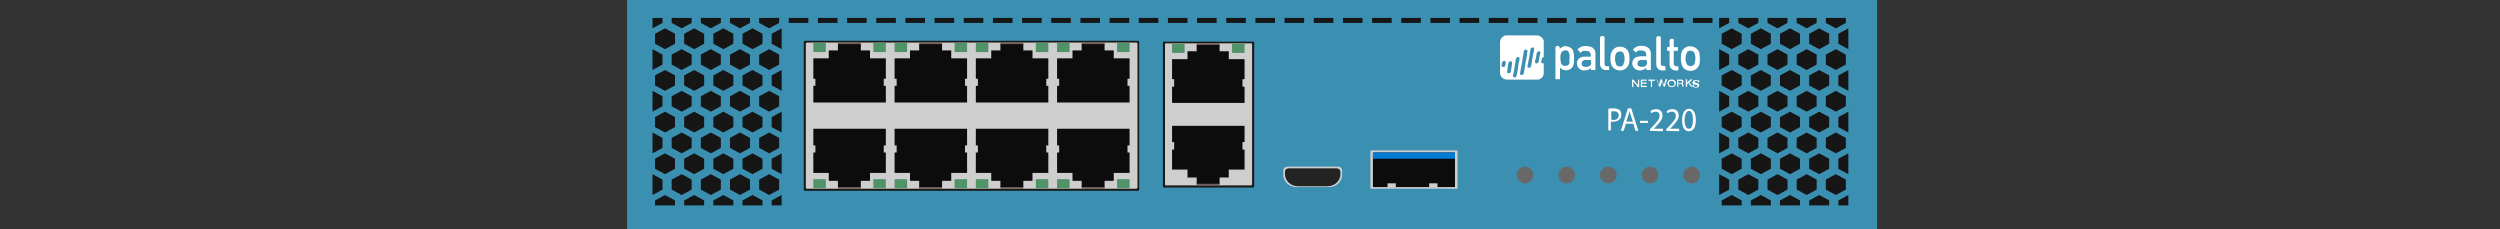 <?xml version="1.0" encoding="utf-8"?>
<!-- Copyright 2022 Virtual Console LLC. All rights reserved. Generator: Adobe Illustrator 26.0.2, SVG Export Plug-In . SVG Version: 6.00 Build 0)  -->
<svg version="1.1" id="Palo_Alto_PA-220" xmlns="http://www.w3.org/2000/svg" xmlns:xlink="http://www.w3.org/1999/xlink" x="0px"
	 y="0px" viewBox="0 0 600 55" style="enable-background:new 0 0 600 55;" xml:space="preserve">
<rect x="0" y="0" width="600" height="55" fill="#333333" stroke="none"/>
<style type="text/css">
	.st0{fill:#3B90B2;}
	.st1{fill:#191919;}
	.st2{fill:#CECECE;}
	.st3{fill:#509368;}
	.st4{fill:#705D57;}
	.st5{fill:#0C0C0C;}
	.st6{fill:#232323;}
	.st7{fill:#037CD5;}
	.st8{fill:#686868;}
	.st9{fill:#161616;}
	.st10{fill:#FFFFFF;}
</style>
<g>
	<rect x="150.5" class="st0" width="300" height="55"/>
	<g>
		<g>
			<path class="st1" d="M273.1,45.8h-79.9c-0.2,0-0.3-0.2-0.3-0.3V10.1c0-0.2,0.2-0.3,0.3-0.3h79.9c0.2,0,0.3,0.2,0.3,0.3v35.3
				C273.4,45.6,273.3,45.8,273.1,45.8z"/>
			<path class="st2" d="M272.7,45.3h-79c-0.2,0-0.3-0.2-0.3-0.3V10.5c0-0.2,0.2-0.3,0.3-0.3h79c0.2,0,0.3,0.2,0.3,0.3v34.4
				C273,45.2,272.8,45.3,272.7,45.3z"/>
		</g>
		<g>
			<g>
				<g>
					<rect x="253.7" y="10.3" class="st3" width="3" height="2.2"/>
				</g>
				<g>
					<rect x="268.1" y="10.3" class="st3" width="3" height="2.2"/>
				</g>
				<rect x="259.6" y="10.2" class="st4" width="5.5" height="0.6"/>
				<polygon class="st5" points="267.3,14 267.3,12.1 265.1,12.1 265.1,10.6 259.6,10.6 259.6,12.1 257.4,12.1 257.4,14 253.7,14 
					253.7,18.9 254.2,18.9 254.2,20.6 253.7,20.6 253.7,21.2 253.7,21.6 253.7,21.7 253.7,23.1 253.7,24.6 271.1,24.6 271.1,23.1 
					271.1,21.6 271.1,21.2 271.1,20.6 270.6,20.6 270.6,18.9 271.1,18.9 271.1,14 				"/>
			</g>
			<g>
				<g>
					<rect x="234.2" y="10.3" class="st3" width="3" height="2.2"/>
				</g>
				<g>
					<rect x="248.6" y="10.3" class="st3" width="3" height="2.2"/>
				</g>
				<rect x="240.1" y="10.2" class="st4" width="5.5" height="0.6"/>
				<polygon class="st5" points="247.8,14 247.8,12.1 245.6,12.1 245.6,10.6 240.1,10.6 240.1,12.1 237.9,12.1 237.9,14 234.2,14 
					234.2,18.9 234.7,18.9 234.7,20.6 234.2,20.6 234.2,21.2 234.2,21.6 234.2,21.7 234.2,23.1 234.2,24.6 251.6,24.6 251.6,23.1 
					251.6,21.6 251.6,21.2 251.6,20.6 251.1,20.6 251.1,18.9 251.6,18.9 251.6,14 				"/>
			</g>
			<g>
				<g>
					<rect x="214.7" y="10.3" class="st3" width="3" height="2.2"/>
				</g>
				<g>
					<rect x="229.1" y="10.3" class="st3" width="3" height="2.2"/>
				</g>
				<rect x="220.6" y="10.2" class="st4" width="5.5" height="0.6"/>
				<polygon class="st5" points="228.3,14 228.3,12.1 226.1,12.1 226.1,10.6 220.6,10.6 220.6,12.1 218.4,12.1 218.4,14 214.7,14 
					214.7,18.9 215.2,18.9 215.2,20.6 214.7,20.6 214.7,21.2 214.7,21.6 214.7,21.7 214.7,23.1 214.7,24.6 232.1,24.6 232.1,23.1 
					232.1,21.6 232.1,21.2 232.1,20.6 231.6,20.6 231.6,18.9 232.1,18.9 232.1,14 				"/>
			</g>
			<g>
				<g>
					<rect x="195.2" y="10.3" class="st3" width="3" height="2.2"/>
				</g>
				<g>
					<rect x="209.6" y="10.3" class="st3" width="3" height="2.2"/>
				</g>
				<rect x="201.1" y="10.2" class="st4" width="5.5" height="0.6"/>
				<polygon class="st5" points="208.8,14 208.8,12.1 206.6,12.1 206.6,10.6 201.1,10.6 201.1,12.1 198.9,12.1 198.9,14 195.2,14 
					195.2,18.9 195.7,18.9 195.7,20.6 195.2,20.6 195.2,21.2 195.2,21.6 195.2,21.7 195.2,23.1 195.2,24.6 212.6,24.6 212.6,23.1 
					212.6,21.6 212.6,21.2 212.6,20.6 212.1,20.6 212.1,18.9 212.6,18.9 212.6,14 				"/>
			</g>
		</g>
		<g>
			<g>
				<g>
					<rect x="253.7" y="43" class="st3" width="3" height="2.2"/>
				</g>
				<g>
					<rect x="268.1" y="43" class="st3" width="3" height="2.2"/>
				</g>
				<rect x="259.6" y="44.7" class="st4" width="5.5" height="0.6"/>
				<polygon class="st5" points="271.1,41.5 271.1,36.6 270.6,36.6 270.6,34.9 271.1,34.9 271.1,34.3 271.1,33.9 271.1,32.4 
					271.1,30.9 253.7,30.9 253.7,32.4 253.7,33.8 253.7,33.9 253.7,34.3 253.7,34.9 254.2,34.9 254.2,36.6 253.7,36.6 253.7,41.5 
					257.4,41.5 257.4,43.4 259.6,43.4 259.6,44.9 265.1,44.9 265.1,43.4 267.3,43.4 267.3,41.5 				"/>
			</g>
			<g>
				<g>
					<rect x="234.2" y="43" class="st3" width="3" height="2.2"/>
				</g>
				<g>
					<rect x="248.6" y="43" class="st3" width="3" height="2.2"/>
				</g>
				<rect x="240.1" y="44.7" class="st4" width="5.5" height="0.6"/>
				<polygon class="st5" points="251.6,41.5 251.6,36.6 251.1,36.6 251.1,34.9 251.6,34.9 251.6,34.3 251.6,33.9 251.6,32.4 
					251.6,30.9 234.2,30.9 234.2,32.4 234.2,33.8 234.2,33.9 234.2,34.3 234.2,34.9 234.7,34.9 234.7,36.6 234.2,36.6 234.2,41.5 
					237.9,41.5 237.9,43.4 240.1,43.4 240.1,44.9 245.6,44.9 245.6,43.4 247.8,43.4 247.8,41.5 				"/>
			</g>
			<g>
				<g>
					<rect x="214.7" y="43" class="st3" width="3" height="2.2"/>
				</g>
				<g>
					<rect x="229.1" y="43" class="st3" width="3" height="2.2"/>
				</g>
				<rect x="220.6" y="44.7" class="st4" width="5.5" height="0.6"/>
				<polygon class="st5" points="232.1,41.5 232.1,36.6 231.6,36.6 231.6,34.9 232.1,34.9 232.1,34.3 232.1,33.9 232.1,32.4 
					232.1,30.9 214.7,30.9 214.7,32.4 214.7,33.8 214.7,33.9 214.7,34.3 214.7,34.9 215.2,34.9 215.2,36.6 214.7,36.6 214.7,41.5 
					218.4,41.5 218.4,43.4 220.6,43.4 220.6,44.9 226.1,44.9 226.1,43.4 228.3,43.4 228.3,41.5 				"/>
			</g>
			<g>
				<g>
					<rect x="195.2" y="43" class="st3" width="3" height="2.2"/>
				</g>
				<g>
					<rect x="209.6" y="43" class="st3" width="3" height="2.2"/>
				</g>
				<rect x="201.1" y="44.7" class="st4" width="5.5" height="0.6"/>
				<polygon class="st5" points="212.6,41.5 212.6,36.6 212.1,36.6 212.1,34.9 212.6,34.9 212.6,34.3 212.6,33.9 212.6,32.4 
					212.6,30.9 195.2,30.9 195.2,32.4 195.2,33.8 195.2,33.9 195.2,34.3 195.2,34.9 195.7,34.9 195.7,36.6 195.2,36.6 195.2,41.5 
					198.9,41.5 198.9,43.4 201.1,43.4 201.1,44.9 206.6,44.9 206.6,43.4 208.8,43.4 208.8,41.5 				"/>
			</g>
		</g>
	</g>
	<g>
		<g>
			<path class="st1" d="M300.9,45h-21.7c0,0-0.1-0.2-0.1-0.3V10.3c0-0.2,0-0.3,0.1-0.3h21.7c0,0,0.1,0.2,0.1,0.3v34.3
				C301,44.8,300.9,45,300.9,45z"/>
			<path class="st2" d="M300.4,44.5h-20.7c0,0-0.1-0.2-0.1-0.3V10.7c0-0.2,0-0.3,0.1-0.3h20.7c0,0,0.1,0.2,0.1,0.3v33.5
				C300.4,44.4,300.4,44.5,300.4,44.5z"/>
		</g>
		<g>
			<g>
				<rect x="281.3" y="10.5" class="st3" width="3" height="2.2"/>
			</g>
			<g>
				<rect x="295.7" y="10.5" class="st3" width="3" height="2.2"/>
			</g>
			<rect x="287.2" y="10.4" class="st4" width="5.5" height="0.6"/>
			<polygon class="st5" points="294.9,14.2 294.9,12.3 292.7,12.3 292.7,10.8 287.2,10.8 287.2,12.3 285,12.3 285,14.2 281.3,14.2 
				281.3,19 281.8,19 281.8,20.8 281.3,20.8 281.3,21.4 281.3,21.8 281.3,21.9 281.3,23.3 281.3,24.7 298.7,24.7 298.7,23.3 
				298.7,21.8 298.7,21.4 298.7,20.8 298.2,20.8 298.2,19 298.7,19 298.7,14.2 			"/>
		</g>
		<g>
			<rect x="287.2" y="43.9" class="st4" width="5.5" height="0.6"/>
			<polygon class="st5" points="294.9,40.7 294.9,42.6 292.7,42.6 292.7,44.1 287.2,44.1 287.2,42.6 285,42.6 285,40.7 281.3,40.7 
				281.3,35.9 281.8,35.9 281.8,34.1 281.3,34.1 281.3,33.5 281.3,33.1 281.3,33 281.3,31.6 281.3,30.2 298.7,30.2 298.7,31.6 
				298.7,33.1 298.7,33.5 298.7,34.1 298.2,34.1 298.2,35.9 298.7,35.9 298.7,40.7 			"/>
		</g>
	</g>
	<g>
		<path class="st2" d="M308.9,40h12.3c0.5,0,0.9,0.4,0.9,0.8V42c0,1.6-1.4,2.9-3.1,2.9h-7.9c-1.7,0-3.1-1.3-3.1-2.9v-1.2
			C308,40.4,308.4,40,308.9,40z"/>
		<path class="st6" d="M309.3,40.4h11.5c0.5,0,0.9,0.4,0.9,0.8v0.6c0,1.6-1.4,2.9-3.1,2.9h-7.1c-1.7,0-3.1-1.3-3.1-2.9v-0.6
			C308.4,40.7,308.8,40.4,309.3,40.4z"/>
	</g>
	<g>
		<path class="st2" d="M349.6,45.3h-20.5c-0.1,0-0.2-0.1-0.2-0.2v-8.8c0-0.1,0.1-0.2,0.2-0.2h20.5c0.1,0,0.2,0.1,0.2,0.2V45
			C349.8,45.2,349.7,45.3,349.6,45.3z"/>
		<g>
			<rect x="329.5" y="36.6" class="st5" width="19.7" height="8.3"/>
			<rect x="329.5" y="36.6" class="st7" width="19.7" height="1.5"/>
		</g>
		<rect x="333" y="44" class="st2" width="2" height="1"/>
		<rect x="343" y="44" class="st2" width="2" height="1"/>
	</g>
	<g>
		<g>
			<circle class="st8" cx="406" cy="42" r="2"/>
		</g>
		<g>
			<circle class="st8" cx="396" cy="42" r="2"/>
		</g>
		<g>
			<circle class="st8" cx="386" cy="42" r="2"/>
		</g>
		<g>
			<circle class="st8" cx="376" cy="42" r="2"/>
		</g>
		<g>
			<circle class="st8" cx="366" cy="42" r="2"/>
		</g>
	</g>
	<g>
		<polygon class="st9" points="184.6,6.8 187,5.5 187,4.3 182.2,4.3 182.2,5.5 		"/>
		<polygon class="st9" points="187.6,6.8 185.2,8.1 185.2,10.5 187.6,11.8 		"/>
		<polygon class="st9" points="177.6,6.8 180,5.5 180,4.3 175.2,4.3 175.2,5.5 		"/>
		<polygon class="st9" points="178.2,10.5 180.6,11.8 183,10.5 183,8.1 180.6,6.8 178.2,8.1 		"/>
		<polygon class="st9" points="170.6,6.8 173,5.5 173,4.3 168.2,4.3 168.2,5.5 		"/>
		<polygon class="st9" points="171.2,10.5 173.6,11.8 176,10.5 176,8.1 173.6,6.8 171.2,8.1 		"/>
		<polygon class="st9" points="163.6,6.8 166,5.5 166,4.3 161.2,4.3 161.2,5.5 		"/>
		<polygon class="st9" points="164.2,10.5 166.6,11.8 169,10.5 169,8.1 166.6,6.8 164.2,8.1 		"/>
		<polygon class="st9" points="159,5.5 159,4.3 156.6,4.3 156.6,6.8 156.6,6.8 		"/>
		<polygon class="st9" points="157.2,10.5 159.6,11.8 162,10.5 162,8.1 159.6,6.8 157.2,8.1 		"/>
		<polygon class="st9" points="187,13.1 184.6,11.8 182.2,13.1 182.2,15.5 184.6,16.8 187,15.5 		"/>
		<polygon class="st9" points="185.2,18.1 185.2,20.5 187.6,21.8 187.6,16.8 187.6,16.8 		"/>
		<polygon class="st9" points="177.6,11.8 175.2,13.1 175.2,15.5 177.6,16.8 180,15.5 180,13.1 		"/>
		<polygon class="st9" points="183,18.1 180.6,16.8 178.2,18.1 178.2,20.5 180.6,21.8 183,20.5 		"/>
		<polygon class="st9" points="170.6,11.8 168.2,13.1 168.2,15.5 170.6,16.8 173,15.5 173,13.1 		"/>
		<polygon class="st9" points="171.2,18.1 171.2,20.5 173.6,21.8 176,20.5 176,18.1 173.6,16.8 		"/>
		<polygon class="st9" points="163.6,11.8 161.2,13.1 161.2,15.5 163.6,16.8 166,15.5 166,13.1 		"/>
		<polygon class="st9" points="164.2,18.1 164.2,20.5 166.6,21.8 169,20.5 169,18.1 166.6,16.8 		"/>
		<polygon class="st9" points="159,15.5 159,13.1 156.6,11.8 156.6,16.8 156.6,16.8 		"/>
		<polygon class="st9" points="157.2,18.1 157.2,20.5 159.6,21.8 162,20.5 162,18.1 159.6,16.8 		"/>
		<polygon class="st9" points="187,23.1 184.6,21.8 182.2,23.1 182.2,25.5 184.6,26.8 187,25.5 		"/>
		<polygon class="st9" points="185.2,28.1 185.2,30.5 187.6,31.8 187.6,26.8 187.6,26.8 		"/>
		<polygon class="st9" points="180,25.5 180,23.1 177.6,21.8 175.2,23.1 175.2,25.5 177.6,26.8 		"/>
		<polygon class="st9" points="180.6,31.8 183,30.5 183,28.1 180.6,26.8 178.2,28.1 178.2,30.5 		"/>
		<polygon class="st9" points="173,25.5 173,23.1 170.6,21.8 168.2,23.1 168.2,25.5 170.6,26.8 		"/>
		<polygon class="st9" points="173.6,31.8 176,30.5 176,28.1 173.6,26.8 171.2,28.1 171.2,30.5 		"/>
		<polygon class="st9" points="163.6,21.8 161.2,23.1 161.2,25.5 163.6,26.8 166,25.5 166,23.1 		"/>
		<polygon class="st9" points="166.6,31.8 169,30.5 169,28.1 166.6,26.8 164.2,28.1 164.2,30.5 		"/>
		<polygon class="st9" points="159,25.5 159,23.1 156.6,21.8 156.6,26.8 156.6,26.8 		"/>
		<polygon class="st9" points="157.2,30.5 159.6,31.8 162,30.5 162,28.1 159.6,26.8 157.2,28.1 		"/>
		<polygon class="st9" points="187,35.5 187,33.1 184.6,31.8 182.2,33.1 182.2,35.5 184.6,36.8 		"/>
		<polygon class="st9" points="185.2,38.1 185.2,40.5 187.6,41.8 187.6,36.8 187.6,36.8 		"/>
		<polygon class="st9" points="180,35.5 180,33.1 177.6,31.8 175.2,33.1 175.2,35.5 177.6,36.8 		"/>
		<polygon class="st9" points="180.6,41.8 183,40.5 183,38.1 180.6,36.8 178.2,38.1 178.2,40.5 		"/>
		<polygon class="st9" points="173,35.5 173,33.1 170.6,31.8 168.2,33.1 168.2,35.5 170.6,36.8 		"/>
		<polygon class="st9" points="173.6,41.8 176,40.5 176,38.1 173.6,36.8 171.2,38.1 171.2,40.5 		"/>
		<polygon class="st9" points="166,35.5 166,33.1 163.6,31.8 161.2,33.1 161.2,35.5 163.6,36.8 		"/>
		<polygon class="st9" points="166.6,41.8 169,40.5 169,38.1 166.6,36.8 164.2,38.1 164.2,40.5 		"/>
		<polygon class="st9" points="159,35.5 159,33.1 156.6,31.8 156.6,36.8 156.6,36.8 		"/>
		<polygon class="st9" points="157.2,40.5 159.6,41.8 162,40.5 162,38.1 159.6,36.8 157.2,38.1 		"/>
		<polygon class="st9" points="187,43.1 184.6,41.8 182.2,43.1 182.2,45.5 184.6,46.8 187,45.5 		"/>
		<polygon class="st9" points="185.2,48.1 185.2,49.3 187.6,49.3 187.6,46.8 187.6,46.8 		"/>
		<polygon class="st9" points="180,43.1 177.6,41.8 175.2,43.1 175.2,45.5 177.6,46.8 180,45.5 		"/>
		<polygon class="st9" points="180.6,46.8 178.2,48.1 178.2,49.3 183,49.3 183,48.1 		"/>
		<polygon class="st9" points="173,43.1 170.6,41.8 168.2,43.1 168.2,45.5 170.6,46.8 173,45.5 		"/>
		<polygon class="st9" points="173.6,46.8 171.2,48.1 171.2,49.3 176,49.3 176,48.1 		"/>
		<polygon class="st9" points="166,43.1 163.6,41.8 161.2,43.1 161.2,45.5 163.6,46.8 166,45.5 		"/>
		<polygon class="st9" points="166.6,46.8 164.2,48.1 164.2,49.3 169,49.3 169,48.1 		"/>
		<polygon class="st9" points="159,43.1 156.6,41.8 156.6,46.8 156.6,46.8 159,45.5 		"/>
		<polygon class="st9" points="159.6,46.8 157.2,48.1 157.2,49.3 162,49.3 162,48.1 		"/>
	</g>
	<g>
		<polygon class="st9" points="440.6,6.8 443,5.5 443,4.3 438.2,4.3 438.2,5.5 		"/>
		<polygon class="st9" points="443.6,6.8 441.2,8.1 441.2,10.5 443.6,11.8 		"/>
		<polygon class="st9" points="433.6,6.8 436,5.5 436,4.3 431.2,4.3 431.2,5.5 		"/>
		<polygon class="st9" points="434.2,10.5 436.6,11.8 439,10.5 439,8.1 436.6,6.8 434.2,8.1 		"/>
		<polygon class="st9" points="426.6,6.8 429,5.5 429,4.3 424.2,4.3 424.2,5.5 		"/>
		<polygon class="st9" points="427.2,10.5 429.6,11.8 432,10.5 432,8.1 429.6,6.8 427.2,8.1 		"/>
		<polygon class="st9" points="419.6,6.8 422,5.5 422,4.3 417.2,4.3 417.2,5.5 		"/>
		<polygon class="st9" points="420.2,10.5 422.6,11.8 425,10.5 425,8.1 422.6,6.8 420.2,8.1 		"/>
		<polygon class="st9" points="415,5.5 415,4.3 412.6,4.3 412.6,6.8 412.6,6.8 		"/>
		<polygon class="st9" points="413.2,10.5 415.6,11.8 418,10.5 418,8.1 415.6,6.8 413.2,8.1 		"/>
		<polygon class="st9" points="443,13.1 440.6,11.8 438.2,13.1 438.2,15.5 440.6,16.8 443,15.5 		"/>
		<polygon class="st9" points="441.2,18.1 441.2,20.5 443.6,21.8 443.6,16.8 443.6,16.8 		"/>
		<polygon class="st9" points="433.6,11.8 431.2,13.1 431.2,15.5 433.6,16.8 436,15.5 436,13.1 		"/>
		<polygon class="st9" points="439,18.1 436.6,16.8 434.2,18.1 434.2,20.5 436.6,21.8 439,20.5 		"/>
		<polygon class="st9" points="426.6,11.8 424.2,13.1 424.2,15.5 426.6,16.8 429,15.5 429,13.1 		"/>
		<polygon class="st9" points="427.2,18.1 427.2,20.5 429.6,21.8 432,20.5 432,18.1 429.6,16.8 		"/>
		<polygon class="st9" points="419.6,11.8 417.2,13.1 417.2,15.5 419.6,16.8 422,15.5 422,13.1 		"/>
		<polygon class="st9" points="420.2,18.1 420.2,20.5 422.6,21.8 425,20.5 425,18.1 422.6,16.8 		"/>
		<polygon class="st9" points="415,15.5 415,13.1 412.6,11.8 412.6,16.8 412.6,16.8 		"/>
		<polygon class="st9" points="413.2,18.1 413.2,20.5 415.6,21.8 418,20.5 418,18.1 415.6,16.8 		"/>
		<polygon class="st9" points="443,23.1 440.6,21.8 438.2,23.1 438.2,25.5 440.6,26.8 443,25.5 		"/>
		<polygon class="st9" points="441.2,28.1 441.2,30.5 443.6,31.8 443.6,26.8 443.6,26.8 		"/>
		<polygon class="st9" points="436,25.5 436,23.1 433.6,21.8 431.2,23.1 431.2,25.5 433.6,26.8 		"/>
		<polygon class="st9" points="436.6,31.8 439,30.5 439,28.1 436.6,26.8 434.2,28.1 434.2,30.5 		"/>
		<polygon class="st9" points="429,25.5 429,23.1 426.6,21.8 424.2,23.1 424.2,25.5 426.6,26.8 		"/>
		<polygon class="st9" points="429.6,31.8 432,30.5 432,28.1 429.6,26.8 427.2,28.1 427.2,30.5 		"/>
		<polygon class="st9" points="419.6,21.8 417.2,23.1 417.2,25.5 419.6,26.8 422,25.5 422,23.1 		"/>
		<polygon class="st9" points="422.6,31.8 425,30.5 425,28.1 422.6,26.8 420.2,28.1 420.2,30.5 		"/>
		<polygon class="st9" points="415,25.5 415,23.1 412.6,21.8 412.6,26.8 412.6,26.8 		"/>
		<polygon class="st9" points="413.2,30.5 415.6,31.8 418,30.5 418,28.1 415.6,26.8 413.2,28.1 		"/>
		<polygon class="st9" points="443,35.5 443,33.1 440.6,31.8 438.2,33.1 438.2,35.5 440.6,36.8 		"/>
		<polygon class="st9" points="441.2,38.1 441.2,40.5 443.6,41.8 443.6,36.8 443.6,36.8 		"/>
		<polygon class="st9" points="436,35.5 436,33.1 433.6,31.8 431.2,33.1 431.2,35.5 433.6,36.8 		"/>
		<polygon class="st9" points="436.6,41.8 439,40.5 439,38.1 436.6,36.8 434.2,38.1 434.2,40.5 		"/>
		<polygon class="st9" points="429,35.5 429,33.1 426.6,31.8 424.2,33.1 424.2,35.5 426.6,36.8 		"/>
		<polygon class="st9" points="429.6,41.8 432,40.5 432,38.1 429.6,36.8 427.2,38.1 427.2,40.5 		"/>
		<polygon class="st9" points="422,35.5 422,33.1 419.6,31.8 417.2,33.1 417.2,35.5 419.6,36.8 		"/>
		<polygon class="st9" points="422.6,41.8 425,40.5 425,38.1 422.6,36.8 420.2,38.1 420.2,40.5 		"/>
		<polygon class="st9" points="415,35.5 415,33.1 412.6,31.8 412.6,36.8 412.6,36.8 		"/>
		<polygon class="st9" points="413.2,40.5 415.6,41.8 418,40.5 418,38.1 415.6,36.8 413.2,38.1 		"/>
		<polygon class="st9" points="443,43.1 440.6,41.8 438.2,43.1 438.2,45.5 440.6,46.8 443,45.5 		"/>
		<polygon class="st9" points="441.2,48.1 441.2,49.3 443.6,49.3 443.6,46.8 443.6,46.8 		"/>
		<polygon class="st9" points="436,43.1 433.6,41.8 431.2,43.1 431.2,45.5 433.6,46.8 436,45.5 		"/>
		<polygon class="st9" points="436.6,46.8 434.2,48.1 434.2,49.3 439,49.3 439,48.1 		"/>
		<polygon class="st9" points="429,43.1 426.6,41.8 424.2,43.1 424.2,45.5 426.6,46.8 429,45.5 		"/>
		<polygon class="st9" points="429.6,46.8 427.2,48.1 427.2,49.3 432,49.3 432,48.1 		"/>
		<polygon class="st9" points="422,43.1 419.6,41.8 417.2,43.1 417.2,45.5 419.6,46.8 422,45.5 		"/>
		<polygon class="st9" points="422.6,46.8 420.2,48.1 420.2,49.3 425,49.3 425,48.1 		"/>
		<polygon class="st9" points="415,43.1 412.6,41.8 412.6,46.8 412.6,46.8 415,45.5 		"/>
		<polygon class="st9" points="415.6,46.8 413.2,48.1 413.2,49.3 418,49.3 418,48.1 		"/>
	</g>
	<g>
		<g>
			<rect x="399.3" y="4.3" class="st9" width="4.7" height="1.2"/>
		</g>
		<g>
			<rect x="406.3" y="4.3" class="st9" width="4.7" height="1.2"/>
		</g>
		<g>
			<rect x="392.3" y="4.3" class="st9" width="4.7" height="1.2"/>
		</g>
		<g>
			<rect x="385.3" y="4.3" class="st9" width="4.7" height="1.2"/>
		</g>
		<g>
			<rect x="378.3" y="4.3" class="st9" width="4.7" height="1.2"/>
		</g>
		<g>
			<rect x="371.3" y="4.3" class="st9" width="4.7" height="1.2"/>
		</g>
		<g>
			<rect x="364.3" y="4.3" class="st9" width="4.7" height="1.2"/>
		</g>
		<g>
			<rect x="357.3" y="4.3" class="st9" width="4.7" height="1.2"/>
		</g>
		<g>
			<rect x="350.3" y="4.3" class="st9" width="4.7" height="1.2"/>
		</g>
		<g>
			<rect x="343.3" y="4.3" class="st9" width="4.7" height="1.2"/>
		</g>
		<g>
			<rect x="336.3" y="4.3" class="st9" width="4.7" height="1.2"/>
		</g>
		<g>
			<rect x="329.3" y="4.3" class="st9" width="4.7" height="1.2"/>
		</g>
		<g>
			<rect x="322.3" y="4.3" class="st9" width="4.7" height="1.2"/>
		</g>
		<g>
			<rect x="315.3" y="4.3" class="st9" width="4.7" height="1.2"/>
		</g>
		<g>
			<rect x="308.3" y="4.3" class="st9" width="4.7" height="1.2"/>
		</g>
		<g>
			<rect x="301.3" y="4.3" class="st9" width="4.7" height="1.2"/>
		</g>
		<g>
			<rect x="294.3" y="4.3" class="st9" width="4.7" height="1.2"/>
		</g>
		<g>
			<rect x="287.3" y="4.3" class="st9" width="4.7" height="1.2"/>
		</g>
		<g>
			<rect x="280.3" y="4.3" class="st9" width="4.7" height="1.2"/>
		</g>
		<g>
			<rect x="273.3" y="4.3" class="st9" width="4.7" height="1.2"/>
		</g>
		<g>
			<rect x="266.3" y="4.3" class="st9" width="4.7" height="1.2"/>
		</g>
		<g>
			<rect x="259.3" y="4.3" class="st9" width="4.7" height="1.2"/>
		</g>
		<g>
			<rect x="252.3" y="4.3" class="st9" width="4.7" height="1.2"/>
		</g>
		<g>
			<rect x="245.3" y="4.3" class="st9" width="4.7" height="1.2"/>
		</g>
		<g>
			<rect x="238.3" y="4.3" class="st9" width="4.7" height="1.2"/>
		</g>
		<g>
			<rect x="231.3" y="4.3" class="st9" width="4.7" height="1.2"/>
		</g>
		<g>
			<rect x="224.3" y="4.3" class="st9" width="4.7" height="1.2"/>
		</g>
		<g>
			<rect x="217.3" y="4.3" class="st9" width="4.7" height="1.2"/>
		</g>
		<g>
			<rect x="210.3" y="4.3" class="st9" width="4.7" height="1.2"/>
		</g>
		<g>
			<rect x="203.3" y="4.3" class="st9" width="4.7" height="1.2"/>
		</g>
		<g>
			<rect x="196.3" y="4.3" class="st9" width="4.7" height="1.2"/>
		</g>
		<g>
			<rect x="189.3" y="4.3" class="st9" width="4.7" height="1.2"/>
		</g>
	</g>
	<g>
		<path class="st10" d="M370.5,13.7c-0.3,0.1-0.5,0.2-0.5,0.6c0,0.2,0,0.3-0.1,0.4c-0.1,0.4,0.2,0.6,0.5,0.5c0,0,0,0,0.1,0v0.1
			c0,0.7,0,1.4,0,2.2s-0.5,1.4-1.3,1.6c-0.1,0-0.3,0-0.4,0c-2.4,0-4.8,0-7.1,0c-0.9,0-1.5-0.6-1.7-1.4c0-0.1,0-0.2,0-0.3
			c0-2.4,0-4.8,0-7.2c0-0.7,0.3-1.2,1-1.6c0.2-0.1,0.5-0.1,0.7-0.1c2.4,0,4.8,0,7.1,0c0.8,0,1.5,0.5,1.7,1.3c0,0.1,0,0.2,0,0.3
			C370.5,11.3,370.5,12.5,370.5,13.7L370.5,13.7z M366.6,12.3c0-0.3-0.2-0.4-0.4-0.4c-0.3,0-0.5,0.2-0.5,0.5
			c-0.1,0.8-0.3,1.7-0.4,2.5c-0.2,0.9-0.3,1.8-0.5,2.7c0,0.3,0.2,0.5,0.5,0.4c0.2-0.1,0.4-0.2,0.4-0.4c0-0.2,0.1-0.4,0.1-0.5
			c0.2-1.3,0.4-2.6,0.7-3.9C366.5,12.9,366.5,12.6,366.6,12.3z M368.2,11.8c0-0.3-0.2-0.5-0.5-0.4c-0.2,0.1-0.4,0.2-0.4,0.5
			c-0.2,1.3-0.4,2.6-0.7,3.9c0,0.2,0,0.3,0.1,0.4c0.2,0.1,0.3,0.1,0.5,0s0.3-0.3,0.3-0.5c0.2-1,0.3-2,0.5-2.9
			C368.1,12.3,368.2,12,368.2,11.8z M364.7,14.1c0-0.3-0.2-0.5-0.4-0.4c-0.3,0-0.4,0.2-0.5,0.5c-0.1,0.6-0.2,1.2-0.3,1.9
			c-0.1,0.7-0.2,1.4-0.4,2c0,0.3,0.2,0.5,0.4,0.5c0.2,0,0.4-0.2,0.5-0.5c0.2-1,0.4-2,0.5-3.1C364.6,14.7,364.7,14.4,364.7,14.1z
			 M361.7,17.2c0,0.3,0.2,0.5,0.5,0.4s0.4-0.3,0.4-0.5s0.1-0.4,0.1-0.6c0.1-0.5,0.2-0.9,0.2-1.4c0-0.3-0.2-0.5-0.5-0.4
			c-0.2,0.1-0.3,0.2-0.4,0.5c-0.1,0.4-0.1,0.8-0.2,1.2C361.8,16.6,361.8,16.9,361.7,17.2z M368.4,14.8c0,0.3,0.2,0.5,0.5,0.4
			c0.2-0.1,0.4-0.2,0.4-0.5c0.1-0.7,0.2-1.4,0.4-2c0-0.2-0.1-0.4-0.3-0.4c-0.3,0-0.5,0.2-0.6,0.5c-0.1,0.4-0.1,0.8-0.2,1.2
			C368.5,14.2,368.4,14.5,368.4,14.8z M360.8,16.1c0.2,0,0.5-0.2,0.5-0.4s0.1-0.5,0.1-0.7s-0.2-0.4-0.4-0.4c-0.2,0-0.4,0.2-0.5,0.4
			s-0.1,0.5-0.1,0.7C360.4,16,360.6,16.1,360.8,16.1z"/>
		<path class="st10" d="M374.3,11.7c0.2-0.1,0.4-0.3,0.6-0.4c0.6-0.4,1.5-0.2,2.1,0.2c0.5,0.3,0.6,0.8,0.7,1.3
			c0.1,0.8,0.1,1.6,0,2.4c-0.1,0.5-0.2,0.9-0.6,1.2c-0.6,0.6-1.7,0.6-2.4,0.1c-0.1-0.1-0.2-0.2-0.3-0.3c0,0.9,0,1.9,0,2.8
			c-0.4,0-0.7,0-1.1,0c0-0.1,0-0.1,0-0.2c0-2.4,0-4.9,0-7.3c0-0.2,0.1-0.4,0.4-0.5c0.2,0,0.3,0,0.4,0.1s0.3,0.2,0.2,0.4
			C374.3,11.7,374.3,11.7,374.3,11.7z M376.7,14c0-0.2,0-0.4,0-0.7s-0.1-0.5-0.2-0.8c-0.3-0.5-1-0.5-1.3-0.3
			c-0.3,0.1-0.5,0.4-0.6,0.7c-0.2,0.7-0.1,1.4,0,2.1c0.1,0.4,0.3,0.7,0.8,0.8c0.6,0.1,1.1-0.1,1.3-0.7
			C376.6,14.7,376.6,14.4,376.7,14z"/>
		<path class="st10" d="M378.6,11.9c0.3-0.4,0.8-0.7,1.3-0.8c0.7-0.1,1.3-0.1,2,0.2c0.6,0.2,0.9,0.7,1,1.3c0,0.2,0,0.4,0,0.6
			c0,1.1,0,2.3,0,3.4c0,0,0,0.1,0,0.2c-0.4,0-0.7,0-1.1,0c0-0.2,0-0.3,0-0.5c-0.1,0.1-0.2,0.1-0.2,0.2c-0.4,0.3-0.8,0.4-1.2,0.4
			c-0.2,0-0.4,0-0.5,0c-0.7-0.1-1.2-0.6-1.4-1.3c-0.1-0.6,0-1.1,0.4-1.5c0.3-0.3,0.8-0.5,1.3-0.5s1,0,1.5,0h0.1c0-0.3,0-0.6-0.1-0.8
			c-0.1-0.3-0.3-0.4-0.5-0.5c-0.3-0.1-0.6-0.1-1-0.1s-0.6,0.2-0.9,0.5C379.1,12.4,378.9,12.2,378.6,11.9z M381.8,14.4
			C381.7,14.4,381.7,14.4,381.8,14.4c-0.5,0-0.9,0-1.3,0c-0.1,0-0.3,0-0.4,0.1c-0.4,0.1-0.5,0.4-0.5,0.8c0,0.4,0.2,0.7,0.6,0.7
			c0.3,0.1,0.5,0.1,0.8,0c0.5,0,0.8-0.3,0.9-0.8C381.8,14.9,381.8,14.6,381.8,14.4z"/>
		<path class="st10" d="M396.2,16.8c-0.4,0-0.7,0-1.1,0c0-0.2,0-0.3,0-0.5c-0.2,0.1-0.4,0.3-0.6,0.4c-0.3,0.1-0.5,0.2-0.8,0.2
			s-0.5,0-0.8-0.1c-1-0.3-1.5-1.6-0.9-2.5c0.2-0.4,0.6-0.6,1.1-0.7c0.2,0,0.4-0.1,0.6-0.1c0.4,0,0.8,0,1.3,0h0.1
			c0-0.3,0-0.6-0.1-0.8c-0.1-0.3-0.3-0.4-0.5-0.5c-0.3-0.1-0.6-0.1-1-0.1s-0.6,0.2-0.9,0.5c-0.2-0.2-0.5-0.5-0.7-0.7
			c0.2-0.2,0.4-0.4,0.7-0.6c0.4-0.2,0.8-0.3,1.3-0.3c0.4,0,0.8,0,1.2,0.2c0.6,0.2,1,0.7,1.1,1.4c0,0.2,0,0.4,0,0.5
			c0,1.2,0,2.3,0,3.5C396.2,16.7,396.2,16.7,396.2,16.8z M395.2,14.4C395.1,14.4,395.1,14.4,395.2,14.4c-0.5,0-0.9,0-1.3,0
			c-0.1,0-0.3,0-0.4,0.1c-0.4,0.1-0.5,0.4-0.5,0.8c0,0.4,0.2,0.6,0.6,0.7c0.3,0,0.5,0.1,0.8,0c0.5,0,0.9-0.4,0.9-0.9
			C395.2,14.8,395.2,14.6,395.2,14.4z"/>
		<path class="st10" d="M386.5,14c0-0.5,0-0.9,0.2-1.3c0.3-0.9,1.1-1.5,2-1.5c0.7,0,1.3,0.2,1.8,0.7c0.3,0.4,0.5,0.8,0.5,1.2
			c0.1,0.7,0.1,1.3,0,2c-0.2,1.1-1.1,1.8-2.2,1.8c-1.2,0-2.1-0.8-2.2-1.9C386.5,14.7,386.5,14.3,386.5,14z M387.6,14.1
			c0,0.5,0.1,0.9,0.3,1.4c0,0.1,0.1,0.1,0.1,0.2c0.4,0.3,0.8,0.3,1.2,0.2c0.2-0.1,0.3-0.2,0.4-0.4c0.4-1,0.4-1.9,0-2.8
			c0-0.1-0.1-0.1-0.1-0.1c-0.3-0.3-0.6-0.3-1-0.2c-0.3,0.1-0.5,0.2-0.7,0.5C387.7,13.1,387.6,13.6,387.6,14.1z"/>
		<path class="st10" d="M403.4,14.1c0-0.6,0-1.1,0.2-1.6c0.3-0.8,1.1-1.4,1.9-1.4c0.7,0,1.4,0.2,1.9,0.8c0.3,0.3,0.5,0.7,0.5,1.2
			c0.1,0.7,0.1,1.4,0,2.1c-0.2,1.1-1.1,1.8-2.2,1.8c-1.2,0-2.1-0.8-2.2-2C403.4,14.6,403.4,14.3,403.4,14.1z M406.9,14
			c0-0.5-0.1-1-0.3-1.4c0,0,0-0.1-0.1-0.1c-0.3-0.3-0.6-0.4-1-0.3c-0.3,0-0.6,0.2-0.7,0.5c-0.4,1-0.4,1.9,0.1,2.8l0.1,0.1
			c0.3,0.3,0.7,0.3,1.1,0.2c0.3-0.1,0.5-0.2,0.6-0.5C406.8,14.9,406.9,14.5,406.9,14z"/>
		<path class="st10" d="M401.7,11.3c0.4,0,0.7,0,1,0c0,0.3,0,0.6,0,0.9c-0.3,0-0.7,0-1,0c0,0.1,0,0.1,0,0.1c0,1,0,1.9,0,2.9
			c0,0.1,0,0.3,0.1,0.4c0.1,0.2,0.2,0.3,0.4,0.3c0.2,0,0.4,0,0.6,0c0,0.3,0,0.7,0,1c-0.5,0-1,0.1-1.4-0.2c-0.5-0.3-0.7-0.7-0.7-1.3
			c0-1,0-2.1,0-3.1c0,0,0,0,0-0.1c-0.2,0-0.4,0-0.6,0c0-0.3,0-0.6,0-0.9c0.2,0,0.4,0,0.6,0c0-0.1,0-0.1,0-0.1c0-0.5,0-0.9,0-1.4
			c0-0.2,0.1-0.3,0.2-0.4c0.3-0.2,0.6-0.1,0.8,0.1v0.1c0,0.5,0,1,0,1.5C401.7,11.2,401.7,11.2,401.7,11.3z"/>
		<path class="st10" d="M399.7,15.9c0,0.3,0,0.6,0,1c-0.1,0-0.1,0-0.2,0c-0.2,0-0.5,0-0.7,0c-0.7,0-1.3-0.7-1.3-1.4
			c0-0.1,0-0.2,0-0.4c0-2,0-3.9,0-5.9c0-0.3,0.1-0.4,0.3-0.5c0.2-0.1,0.5,0,0.7,0.1c0.1,0.1,0.1,0.1,0.1,0.2c0,2,0,4,0,6.1
			c0,0.1,0,0.2,0,0.3c0,0.3,0.2,0.4,0.5,0.4C399.3,15.9,399.5,15.9,399.7,15.9L399.7,15.9z"/>
		<path class="st10" d="M386.2,15.9c0,0.3,0,0.6,0,0.9l0,0c-0.3,0-0.7,0-1,0c-0.7-0.1-1.2-0.7-1.2-1.4c0-2.1,0-4.2,0-6.3
			c0-0.2,0.1-0.3,0.2-0.4c0.2-0.1,0.6-0.1,0.8,0.1c0.1,0.1,0.1,0.1,0.1,0.2c0,2,0,4,0,6.1c0,0.1,0,0.2,0,0.3c0,0.3,0.2,0.5,0.5,0.5
			C385.8,15.9,386,15.9,386.2,15.9z"/>
		<path class="st10" d="M397.4,19.1c0.3,0,0.3,0,0.4,0.2c0.1,0.4,0.2,0.7,0.3,1.1c0-0.1,0-0.1,0.1-0.2c0.1-0.4,0.2-0.7,0.3-1.1
			c0-0.1,0.1-0.1,0.1-0.1c0.2,0,0.2,0,0.3,0.2c0.1,0.4,0.2,0.7,0.4,1.1c0-0.1,0-0.1,0.1-0.1c0.1-0.4,0.2-0.7,0.3-1.1
			c0-0.1,0.1-0.1,0.2-0.1s0.1,0,0.2,0v0.1c-0.2,0.5-0.4,1.1-0.5,1.6c0,0.1-0.1,0.1-0.1,0.1c-0.2,0-0.2,0-0.3-0.2
			c-0.1-0.3-0.2-0.7-0.3-1v-0.1c-0.1,0.2-0.1,0.4-0.2,0.6s-0.1,0.4-0.2,0.6c0,0.1-0.1,0.1-0.1,0.1c-0.2,0-0.2,0-0.3-0.2
			c-0.2-0.5-0.3-1-0.5-1.5C397.4,19.2,397.4,19.2,397.4,19.1z"/>
		<path class="st10" d="M393.1,19.1c0.1,0,0.2,0,0.3,0c0,0.6,0,1.2,0,1.8c-0.1,0-0.2,0-0.3,0c0,0-0.1,0-0.1-0.1
			c-0.3-0.4-0.6-0.8-0.9-1.1c0,0,0-0.1-0.1-0.1c0,0.5,0,0.9,0,1.3c-0.1,0-0.2,0-0.3,0c0-0.6,0-1.2,0-1.8c0.1,0,0.2,0,0.3,0
			c0,0,0.1,0,0.1,0.1c0.3,0.4,0.6,0.8,0.9,1.1c0,0,0,0.1,0.1,0.1C393.1,20,393.1,19.5,393.1,19.1z"/>
		<path class="st10" d="M402.5,19.1c0.4,0,0.8,0,1.1,0c0.2,0,0.3,0.2,0.4,0.3c0.1,0.2,0,0.4-0.1,0.5c0,0-0.1,0-0.1,0.1
			c0.2,0.1,0.2,0.3,0.2,0.4s0,0.3,0,0.4c-0.1,0-0.2,0-0.2,0l-0.1-0.1c0-0.1,0-0.2,0-0.3c0-0.2-0.1-0.3-0.3-0.3c-0.2,0-0.4,0-0.6,0
			c0,0.2,0,0.5,0,0.7c-0.1,0-0.2,0-0.3,0C402.5,20.3,402.5,19.7,402.5,19.1z M402.8,19.9c0.2,0,0.4,0,0.6,0h0.1
			c0.1,0,0.2-0.1,0.2-0.2c0-0.2,0-0.3-0.2-0.3c-0.3,0-0.5,0-0.8,0C402.8,19.6,402.8,19.7,402.8,19.9z"/>
		<path class="st10" d="M393.8,19.1c0.5,0,0.9,0,1.4,0c0,0.1,0,0.2,0,0.3c-0.4,0-0.7,0-1.1,0c0,0.1,0,0.3,0,0.4c0.4,0,0.7,0,1.1,0
			c0,0.1,0,0.2,0,0.3c-0.4,0-0.7,0-1.1,0c0,0.2,0,0.3,0,0.5c0.4,0,0.7,0,1.1,0c0,0.1,0,0.2,0,0.3c-0.5,0-1,0-1.4,0
			C393.8,20.3,393.8,19.7,393.8,19.1z"/>
		<path class="st10" d="M401.2,20.9c-0.4,0-0.7-0.1-0.9-0.5c-0.2-0.4-0.1-0.8,0.2-1.1c0.1-0.1,0.3-0.2,0.4-0.2
			c0.6-0.1,1.1,0.1,1.3,0.6C402.3,20.3,401.9,21,401.2,20.9L401.2,20.9z M401.2,20.7c0.4,0,0.7-0.3,0.7-0.6c0-0.4-0.3-0.7-0.7-0.7
			c-0.4,0-0.7,0.2-0.7,0.6S400.8,20.7,401.2,20.7z"/>
		<path class="st10" d="M407.9,19.7c-0.1,0-0.1,0-0.2,0s-0.2,0-0.2-0.1l-0.1-0.1c-0.2-0.1-0.4-0.1-0.6,0c-0.1,0-0.1,0.1-0.1,0.2
			s0.1,0.1,0.1,0.1c0.2,0,0.3,0.1,0.5,0.1c0.1,0,0.1,0,0.2,0.1c0.2,0.1,0.3,0.2,0.3,0.4c0,0.2,0,0.4-0.2,0.5c-0.3,0.2-0.8,0.2-1.2,0
			c-0.1-0.1-0.2-0.3-0.2-0.5c0,0,0,0,0.1,0s0.2,0,0.2,0c0,0.2,0.1,0.3,0.2,0.4c0.2,0.1,0.4,0.1,0.6,0c0.1,0,0.1-0.1,0.1-0.2
			s-0.1-0.1-0.1-0.2c-0.2-0.1-0.4-0.1-0.6-0.1c-0.1,0-0.1,0-0.2,0c-0.2-0.1-0.3-0.2-0.3-0.5c0-0.2,0.1-0.4,0.3-0.5
			c0.3-0.1,0.6-0.1,0.9,0C407.8,19.2,407.9,19.4,407.9,19.7z"/>
		<path class="st10" d="M406.2,19.1c-0.3,0.2-0.5,0.5-0.8,0.7c0.3,0.3,0.6,0.7,0.9,1c-0.2,0-0.3,0-0.4,0c0,0-0.1,0-0.1-0.1
			c-0.2-0.2-0.4-0.4-0.5-0.7l-0.1-0.1l0,0c-0.2,0.1-0.3,0.3-0.3,0.6c0,0.1,0,0.2,0,0.3c-0.1,0-0.2,0-0.3,0c0-0.6,0-1.2,0-1.8
			c0.1,0,0.2,0,0.3,0c0,0.3,0,0.5,0,0.8c0.1,0,0.1-0.1,0.1-0.1c0.2-0.2,0.5-0.4,0.7-0.6c0.1-0.1,0.2-0.1,0.3-0.1
			C406,19.1,406.1,19.1,406.2,19.1C406.1,19.1,406.1,19.1,406.2,19.1z"/>
		<path class="st10" d="M396.5,19.4c0,0.5,0,1,0,1.5c-0.1,0-0.2,0-0.3,0c0-0.5,0-1,0-1.5c-0.2,0-0.4,0-0.6,0c0-0.1,0-0.2,0-0.3
			c0.5,0,1,0,1.6,0c0,0.1,0,0.2,0,0.3C396.9,19.4,396.7,19.4,396.5,19.4z"/>
	</g>
	<g>
		<path class="st10" d="M386,26.1c0.3-0.1,0.7-0.1,1.3-0.1c0.6,0,1.1,0.2,1.4,0.4c0.3,0.3,0.4,0.6,0.4,1.1s-0.1,0.9-0.4,1.1
			c-0.3,0.4-0.9,0.6-1.6,0.6c-0.2,0-0.4,0-0.5,0v2.1H386V26.1z M386.7,28.7c0.1,0,0.3,0.1,0.5,0.1c0.8,0,1.3-0.4,1.3-1.1
			s-0.5-1-1.2-1c-0.3,0-0.5,0-0.6,0.1L386.7,28.7L386.7,28.7z"/>
		<path class="st10" d="M390.2,29.7l-0.5,1.7H389l1.7-5.4h0.8l1.7,5.4h-0.7l-0.5-1.7H390.2z M391.9,29.2l-0.5-1.5
			c-0.1-0.3-0.2-0.7-0.3-1l0,0c-0.1,0.3-0.2,0.6-0.3,1l-0.5,1.5H391.9z"/>
		<path class="st10" d="M395.5,29v0.5h-1.9V29H395.5z"/>
		<path class="st10" d="M396,31.4V31l0.5-0.5c1.2-1.3,1.8-1.9,1.8-2.7c0-0.5-0.2-1-1-1c-0.4,0-0.8,0.2-1,0.4l-0.2-0.5
			c0.3-0.3,0.8-0.5,1.4-0.5c1.1,0,1.5,0.8,1.5,1.5c0,1-0.7,1.7-1.7,2.8l-0.4,0.4l0,0h2.2v0.6L396,31.4L396,31.4z"/>
		<path class="st10" d="M399.9,31.4V31l0.5-0.5c1.2-1.3,1.8-1.9,1.8-2.7c0-0.5-0.2-1-1-1c-0.4,0-0.8,0.2-1,0.4l-0.2-0.5
			c0.3-0.3,0.8-0.5,1.4-0.5c1.1,0,1.5,0.8,1.5,1.5c0,1-0.7,1.7-1.7,2.8l-0.4,0.4l0,0h2.2v0.6L399.9,31.4L399.9,31.4z"/>
		<path class="st10" d="M407,28.8c0,1.8-0.6,2.7-1.7,2.7c-1,0-1.6-0.9-1.6-2.7c0-1.7,0.7-2.7,1.7-2.7C406.4,26.1,407,27.1,407,28.8z
			 M404.3,28.8c0,1.3,0.4,2.1,1,2.1c0.7,0,1-0.8,1-2.2c0-1.3-0.3-2.1-1-2.1C404.8,26.7,404.3,27.4,404.3,28.8z"/>
	</g>
</g>
</svg>
